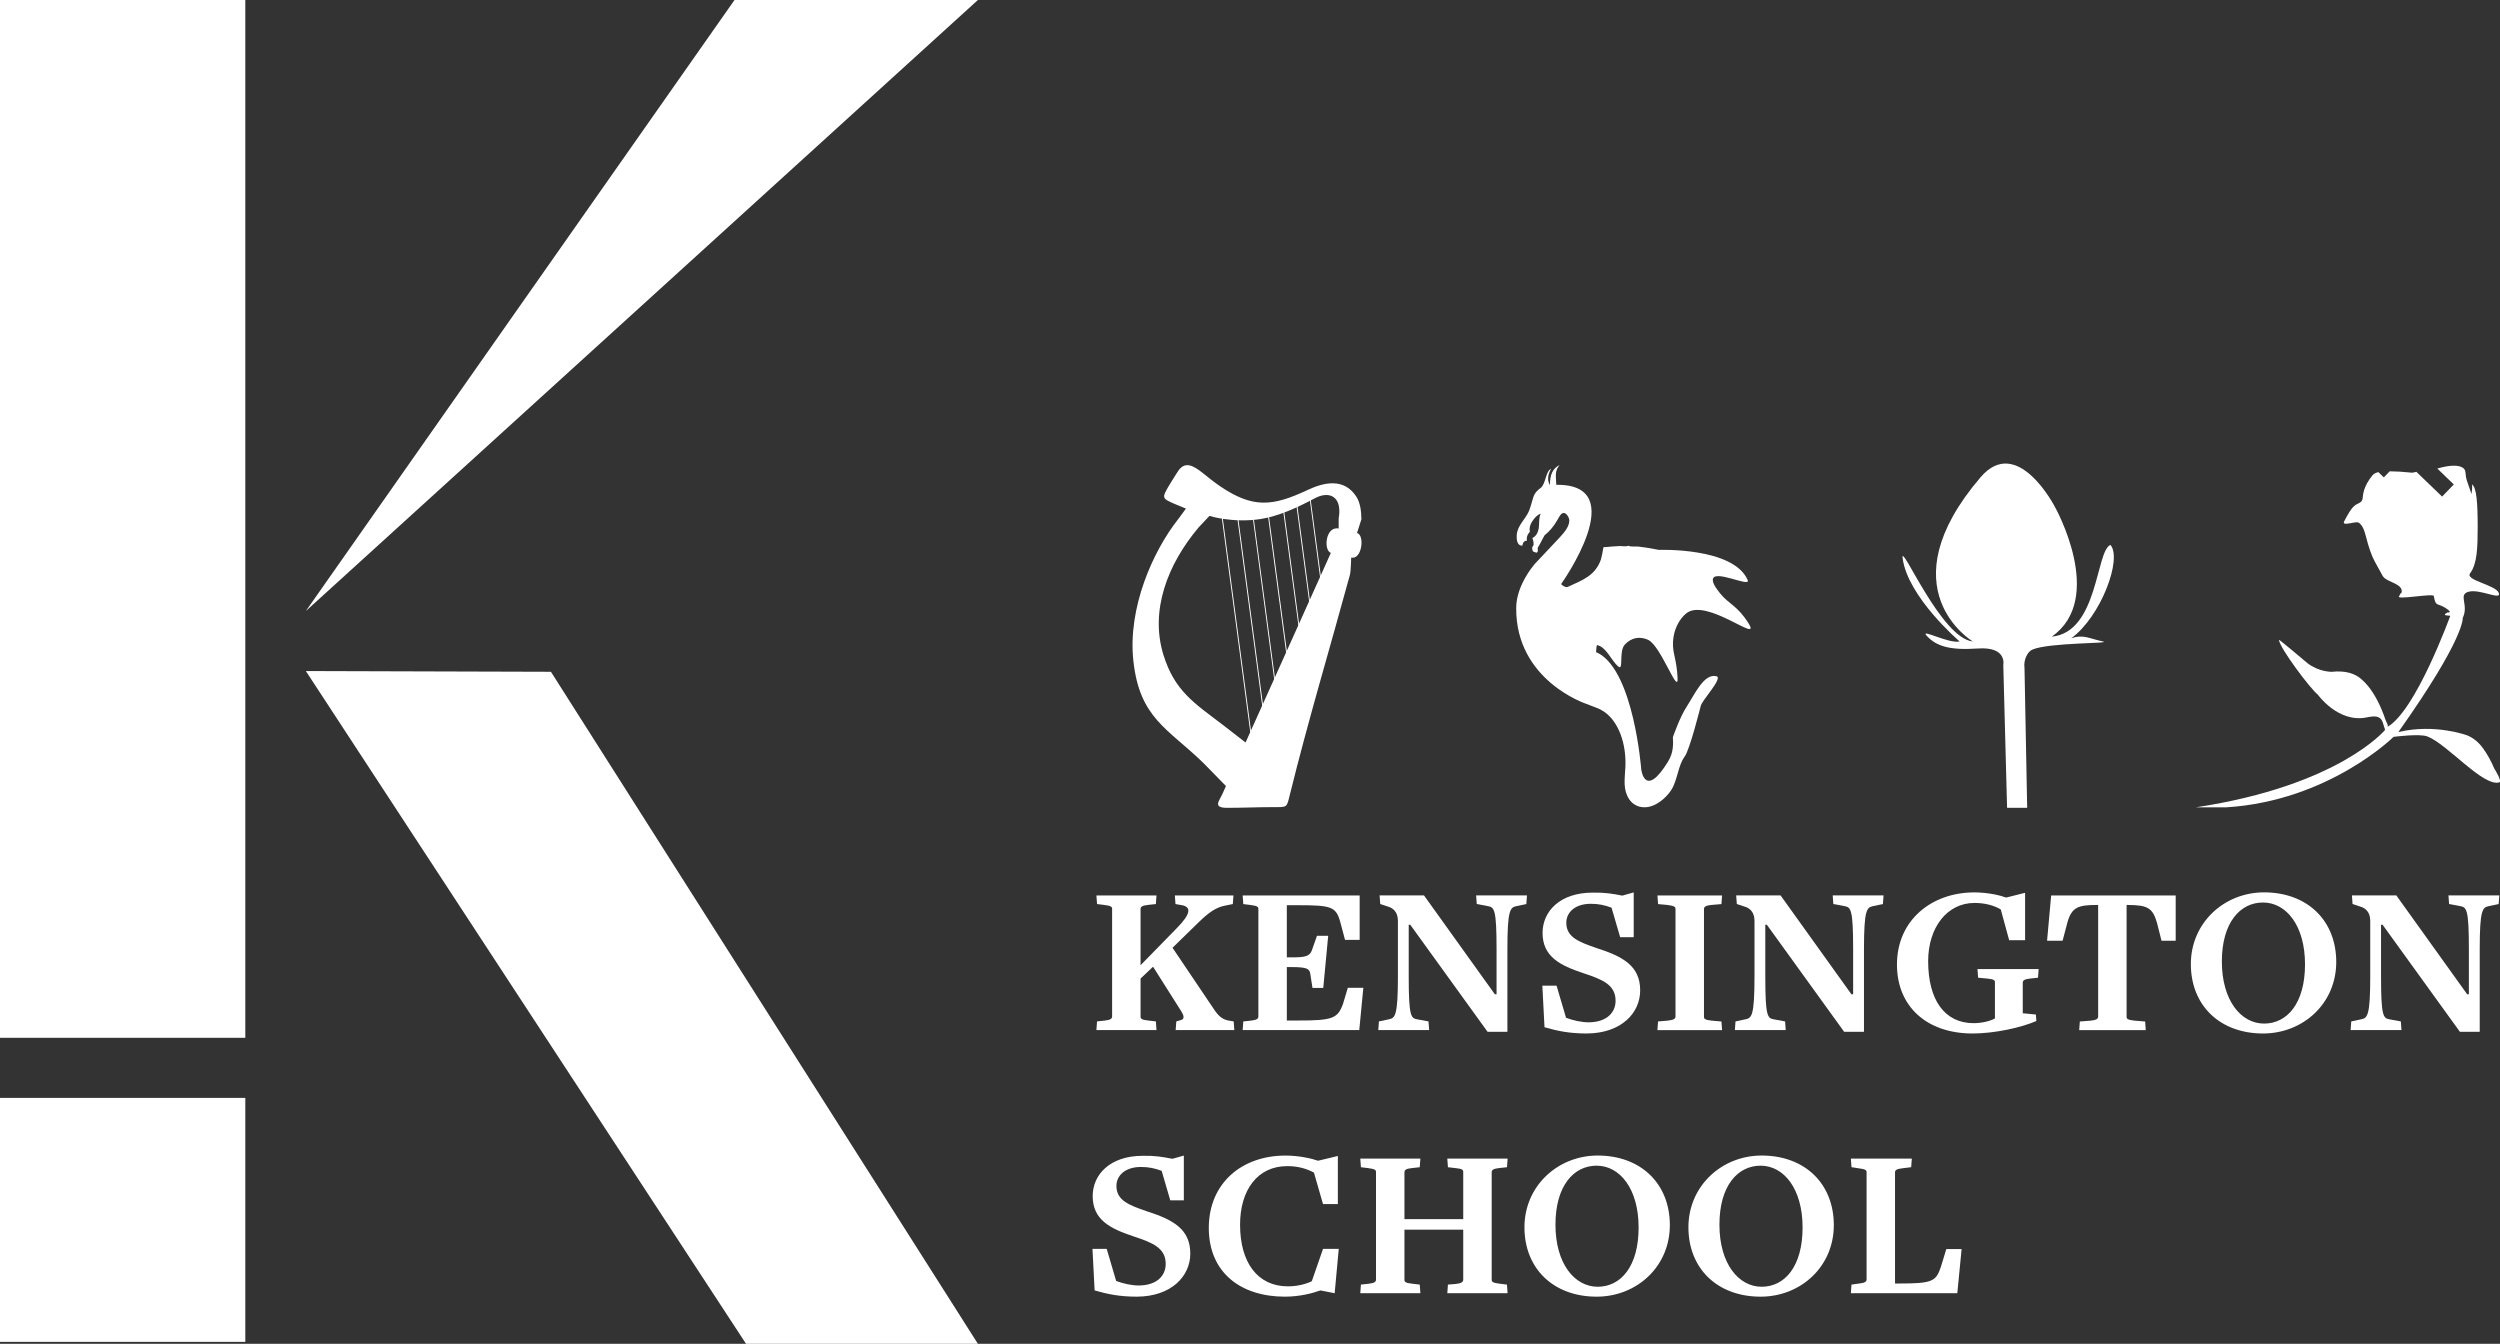 <?xml version="1.0" encoding="UTF-8"?><svg id="Layer_2" xmlns="http://www.w3.org/2000/svg" viewBox="0 0 673.13 361.82"><rect x="0" y="0" width="673.13" height="361.82" fill="#333333" stroke="none"/><defs><style>.cls-1,.cls-2{fill:#fff;}.cls-2{fill-rule:evenodd;}</style></defs><g id="Artwork"><path class="cls-1" d="M419.96,125.21c-1.86,.86-2.65,2.55-2.63,5.39-.89-1.37-.46-3.07,.32-4.37-1.51,.6-1.42,4.06-2.8,5.12-.83,.64-1.58,1.26-2.01,2.54-.41,1.22-.66,2.49-1.15,3.67-.93,2.25-3.15,3.88-3.31,6.57-.15,2.71,1.12,2.74,1.27,2.78,.39,.11,.24-.18,.4-.58,.22-.55,.66-.79,1.08-.74-.3-1.39,.82-2.45,.82-2.45,0,0-.12-.24-.1-.8,.02-.44,.14-.86,.31-1.22,.55-1.19,1.7-2.55,2.68-2.8-.53,1.03-.36,2.44-.5,3.63-.16,1.44-.77,2.45-1.74,2.91,.17,.52,.38,1.13,.32,1.74-.06,.65-.52,.42-.34,1.35,.15,.77,.34,.53,.98,.83,.28,.13,.57-.23,.5-.64-.08-.43-.04-.87,.27-1.12l1.54-2.88c1.35-1.07,2.51-2.45,3.48-4.17,.49-.87,1.06-2.13,1.98-1.79,.55,.2,1.24,1.21,1.21,2.08-.07,1.85-1.83,3.58-2.73,4.6-.73,.83-6.2,6.53-6.63,7.04-.81,.99-1.58,2.06-2.27,3.24-1.43,2.45-2.65,5.36-2.67,8.55-.13,19.56,18.81,25.8,18.81,25.8l2.9,1.12c.72,.26,1.41,.64,2.07,1.1,3.83,2.7,5.85,8.51,5.63,14.6-.1,2.83-.67,5.43,.5,7.97,1.21,2.62,3.5,3.38,5.67,2.99,2.19-.38,4.68-2.27,6.17-4.56,1.7-2.62,1.81-6.6,3.6-8.98,1.39-1.84,4.31-13.54,4.31-13.54,.21-1.56,6.17-7.66,4.25-8.12-3.34-.79-5.76,4.72-7.97,8.14-1.9,2.88-3.75,8.28-3.75,8.28,.1,1.89,.18,4.15-1.3,6.56-6.28,10.25-7.22,2.11-7.22,2.11,0,0-1.97-26.07-11.5-31.26-.63-.34-.7,.02-.62-.98,.02-.28,.08-1.14,.24-1.24,.44,.13,.88,.3,1.28,.59,1.77,1.31,2.64,3.53,4.3,5.1,1.7,1.61,.15-3.9,1.85-5.78,1.84-2.04,4.26-2.29,6.37-1.27,3.41,1.66,8.11,15.21,7.86,10.17-.27-5.3-1.41-6.49-1.22-9.8,.18-3.15,1.61-5.92,3.51-7.5,5.41-4.51,20.46,8.49,16.82,2.65-3.02-4.84-5.23-5.08-7.64-8.05-.28-.34-.54-.7-.8-1.06-.46-.64-1.06-1.47-1.17-2.4,0,.09,.06,.54,.09,.78-.01-.14-.04-.38-.09-.78,0-.02,0-.02,0,0-.4-3.55,10.34,2.09,9.37-.16-3.85-8.87-23.94-8.11-23.94-8.11-1.13-.22-2.25-.44-3.38-.61-.69-.11-1.39-.19-2.09-.28-.77-.09-2.07,.14-2.7-.24-.58,.33-1.78,.06-2.47,.1-1.22,.06-2.44,.16-3.66,.27-.37,.03-.6-.17-.66,.42-.03,.35-.4,2.29-.59,2.88-.36,1.07-.88,2.01-1.51,2.8-1.3,1.62-2.95,2.53-4.55,3.3-.98,.47-1.97,.88-2.95,1.35-.43,.21-1.52-.41-1.71-.81,0,0,19.27-26.99-1.32-26.7-.07-2.42-.48-3.76,.92-5.33"/><path class="cls-1" d="M531.17,172.7s-23.64-14.08,2.11-44.21c9.93-11.62,20,7.98,20,7.98,0,0,13.87,24.63-.84,34.95,12.53-1.18,11.84-23.14,15.8-24.7,3.23,3.67-2.5,19.25-10.58,25.16,3.32-1.18,4.97,.09,8.53,.83,2.86,.6-14.54,.23-19.03,2.22-1.32,.59-2.37,2.91-2.06,4.91l.72,37.66h-5.41l-1.02-38.45s1.12-5-6.86-4.44-11.34-.81-13.75-3.41c-2.02-2.18,5.92,2.21,8.85,1.51,0,0-13.97-11.93-15.34-22.4-.63-4.8,10.35,21.59,18.88,22.4"/><path class="cls-1" d="M671.62,207c-.89-2.09-1.91-3.94-3.08-5.55-1.17-1.61-2.59-2.77-4.26-3.46,0,0-8.69-3.23-18.52-.88,18.1-25.54,17.33-30.73,17.33-30.73,1.72-3.5-1.31-6.23,1.54-7.04,3.07-.88,9.04,2.49,8.15,.27-.87-2.16-9.13-3.36-7.7-5.25,1.92-2.55,2.03-7.01,2.04-12.35,0-6.57-.29-10.87-1.56-11.58,.2,.79-.06,2.11-.11,2.59l-1.19-3.47c-.69-1.92-.01-2.98-1.28-3.69-1.27-.71-3.49-.62-6.66,.27-.02,0-.05,.01-.07,.02l4.44,4.29-3.15,3.27-6.92-6.67c-.28,.05-.54,.11-.77,.18-.18,.05-.37,.06-.55,.04-2.26-.24-4.21-.35-5.87-.36l-1.58,1.64-1.47-1.42c-.72,.17-1.25,.45-1.57,.84-.54,.64-1.03,1.35-1.46,2.13-.65,1.17-1.04,2.37-1.15,3.58-.03,.12-.05,.25-.05,.4,0,.55-.32,1.05-.81,1.3-1.37,.71-1.94,.7-4.16,4.99-.78,1.51,3.06-.09,3.84,.34,.85,.47,1.51,1.69,1.99,3.67,.75,2.99,1.55,5.28,2.43,6.88,.31,.6,1,1.86,2.09,3.8,.03,.06,.07,.12,.11,.17,1.19,1.66,5.36,1.84,5.02,4.28-.01,.11-.21,.13-.32,.33-.11,.19-.25,.45-.42,.77-.54,.96,9.24-.9,9.38-.12,.58,3.36,1.06,1.46,3.97,3.82,.91,.74-.28,.61-.28,.61-1.87,1.02,.57,.73,.74,.92,0,0-9.27,25.65-16.97,29.93,.51-.29-.25-1.25-.49-2.02-.25-.77-.62-1.74-1.12-2.93-.66-1.56-1.42-3-2.28-4.34-.86-1.34-1.82-2.48-2.88-3.43-1.9-1.81-4.64-2.53-8.21-2.15,0,0-3.46,.04-6.52-2.35-.29-.23-7.69-6.51-7.66-6.27,.24,2.28,8.56,13.31,10.46,14.75,0,0,5.5,7.72,13.18,6.14,2.27-.47,3.6-.4,4.26,1.16,.09,.22,.32,.96,.69,2.21,0,0-12.36,14.99-50.92,20.84h8.24c27.56-1.75,44.96-18.97,44.96-18.97,0,0,6.96-.92,9.08-.12,5.38,2.04,15.03,13.63,19.39,12.38,.86-.25-1.31-3.66-1.31-3.66"/><g><path class="cls-2" d="M365.38,143.51l1.18-3.69c-.03-2.09-.27-4.44-1.39-6.14-3.32-5.05-8.67-3.82-13.06-1.77-9.44,4.44-14.71,5.04-23.63-1.01-2.4-1.63-3.79-2.95-5.5-4.2-2.92-2.14-4.61-1.97-6.23,.83-.72,1.24-1.28,1.96-2.11,3.4-1.89,3.25-1.68,3.29,1.63,4.75l3.05,1.26-2.09,2.84c-6.81,8.62-13.62,23.88-12.07,38.13,1.69,15.51,9.2,18.14,18.9,27.57l6.03,6.17-.96,2.13c-.83,1.85-2.68,3.73,1.27,3.73,4.17,0,8.39-.19,12.57-.19,3.7,0,3.46,.16,4.33-3.36,4.95-20.03,10.72-39.21,16.17-59.18,.26-.95,.34-4.64,.34-4.64,2.94,.61,3.69-6.09,1.57-6.63m-4.93-1.2c-3.58-.71-4.13,5.88-2.12,6.55l-1.53,3.44-21.43,47.62-6.26-4.85c-7.61-5.78-12.86-9.08-15.85-18.73-3.66-11.81,1-24.29,9.47-34.33l2.91-3.1s6.23,1.98,13.7,.85c4.96-.75,10.23-3.22,14.62-5.57,3.14-1.68,5.87-1.03,6.52,2,.23,1.09,.16,2.27-.04,3.36v2.75Z"/><polygon class="cls-1" points="337.11 200.72 328.77 137.9 329.02 137.87 337.36 200.69 337.11 200.72"/><polygon class="cls-1" points="341.27 200.72 332.94 137.9 333.19 137.87 341.52 200.69 341.27 200.72"/><polygon class="cls-1" points="345.44 200.72 337.11 137.9 337.35 137.87 345.69 200.69 345.44 200.72"/><polygon class="cls-1" points="349.61 200.72 341.27 137.9 341.52 137.87 349.86 200.69 349.61 200.72"/><polygon class="cls-1" points="350 171.45 345.44 137.13 345.69 137.1 350.24 171.42 350 171.45"/><polygon class="cls-1" points="353.5 169.54 348.94 135.22 349.19 135.19 353.74 169.51 353.5 169.54"/><polygon class="cls-1" points="357.05 167.63 352.5 133.31 352.74 133.28 357.3 167.6 357.05 167.63"/></g><rect class="cls-1" width="66.05" height="279.43"/><rect class="cls-1" y="295.61" width="66.05" height="65.69"/><polygon class="cls-1" points="82.35 180.68 200.87 361.82 263.3 361.82 148.34 180.88 82.35 180.68"/><polygon class="cls-1" points="82.35 164.52 197.77 0 263.3 0 82.35 164.52"/><g><path class="cls-1" d="M316.55,277.35l.17-2.32,1.33-.41c.87-.23,.75-1.1,.12-2.15l-7.71-12.18-3.36,3.19v10.32c0,.52,.41,.81,2.15,.99l1.97,.23,.17,2.32h-16.18l.17-2.32,2.09-.23c1.45-.17,1.97-.46,1.97-1.1v-29c0-.52-.29-.81-2.2-1.04l-1.86-.23-.17-2.32h16.18l-.17,2.32-2.09,.23c-1.62,.17-2.03,.52-2.03,1.1v15.14l9.8-10.03c3.94-4,3.65-5.57,1.57-6.09l-1.97-.35-.17-2.32h15.78l-.17,2.32-2.26,.46c-2.2,.46-4.12,1.68-7.02,4.52l-6.96,6.79,11.14,16.53c1.28,1.91,2.26,2.73,3.94,3.07l1.39,.23,.17,2.32h-15.78Z"/><path class="cls-1" d="M365.97,277.35h-31.38l.17-2.32,2.09-.23c1.45-.17,1.97-.46,1.97-1.1v-29c0-.52-.29-.81-2.2-1.04l-1.86-.23-.17-2.32h31.5v11.95h-3.94l-1.28-4.81c-1.16-4.18-2.44-4.52-11.66-4.52h-2.73v14.04h1.45c3.31,0,4.7-.23,5.28-1.86l1.39-3.94h3.02l-1.33,14.04h-2.9l-.58-3.71c-.17-1.45-.87-1.91-5.05-1.91h-1.28v14.39h2.84c9.51,0,10.85-.52,12.3-4.52l1.28-4.29h4.18l-1.1,11.43Z"/><path class="cls-1" d="M410.98,243.41l-2.73,.58c-1.62,.35-2.38,.99-2.38,11.6v22.22h-5.34l-20.82-28.83h-.41v13.92c0,10.56,.58,11.25,2.2,11.54l3.13,.58,.17,2.32h-13.69l.17-2.32,2.73-.58c1.62-.35,2.38-.93,2.38-11.54v-14.91c0-2.03-.87-3.13-2.15-3.71l-2.61-.87-.17-2.32h11.95l19.08,26.62h.46v-12.12c0-10.56-.58-11.31-2.26-11.6l-3.07-.58-.17-2.32h13.69l-.17,2.32Z"/><path class="cls-1" d="M427.29,278.27c-4.82,0-8.01-.7-11.43-1.68l-.58-11.19h3.83l2.55,8.64c1.97,.75,4.23,1.22,6.15,1.22,5.05-.06,7.19-2.84,7.19-5.8,0-4.35-3.6-5.74-8.64-7.42-6.32-2.09-11.02-4.47-11.02-10.85,0-5.68,4.52-10.85,13.52-10.85,3.31-.06,5.28,.29,7.95,.81l3.07-.87v12.06h-3.65l-2.32-7.95c-1.86-.7-3.54-1.04-5.57-1.04-4.35,0-6.61,2.38-6.61,5.1,0,3.89,3.36,5.16,8.06,6.79,7.08,2.26,11.83,4.76,11.83,11.43,0,6.15-5.16,11.54-14.33,11.6Z"/><path class="cls-1" d="M446.26,277.35l.17-2.32,2.67-.23c1.45-.17,2.03-.46,2.03-1.1v-29c0-.52-.35-.81-2.2-1.04l-2.49-.23-.17-2.32h17.4l-.17,2.32-2.73,.23c-1.57,.17-1.97,.52-1.97,1.1v29.06c0,.52,.35,.81,2.09,.99l2.61,.23,.17,2.32h-17.4Z"/><path class="cls-1" d="M506.99,243.41l-2.73,.58c-1.62,.35-2.38,.99-2.38,11.6v22.22h-5.34l-20.82-28.83h-.41v13.92c0,10.56,.58,11.25,2.2,11.54l3.13,.58,.17,2.32h-13.69l.17-2.32,2.73-.58c1.62-.35,2.38-.93,2.38-11.54v-14.91c0-2.03-.87-3.13-2.15-3.71l-2.61-.87-.17-2.32h11.95l19.08,26.62h.46v-12.12c0-10.56-.58-11.31-2.26-11.6l-3.07-.58-.17-2.32h13.69l-.17,2.32Z"/><path class="cls-1" d="M548.75,263.25l-2.15,.23c-1.45,.17-1.97,.46-1.97,1.1v8.24l3.54,.35,.12,1.74c-4.12,1.8-11.31,3.36-17.17,3.36-12.3,0-20.36-7.25-20.36-18.56,0-12.06,9.45-19.43,20.82-19.43,3.71,0,7.02,.81,8.58,1.39l5.1-1.28v12.76h-4.29l-2.26-8.29c-1.91-1.1-4.29-1.74-7.08-1.74-7.42,0-12.47,6.67-12.47,15.66,0,10.44,4.41,16.71,12.24,16.71,2.09,0,4.41-.52,5.74-1.28v-9.74c0-.58-.35-.81-2.09-.99l-2.44-.23-.17-2.32h16.47l-.17,2.32Z"/><path class="cls-1" d="M581.99,253.28l-1.22-4.81c-1.16-4.12-2.67-4.76-7.83-4.81h-.35v30.16c0,.52,.41,.81,2.15,.99l2.84,.23,.17,2.32h-17.92l.17-2.32,2.96-.23c1.45-.17,1.97-.46,1.97-1.1v-30.05h-.23c-5.1,0-6.84,.58-8.01,4.58l-1.33,5.05h-4.18l1.1-12.18h33.53v12.18h-3.83Z"/><path class="cls-1" d="M609.32,278.27c-11.6,0-19.43-7.54-19.43-18.68s8.99-19.32,19.72-19.32c11.6,0,19.43,7.54,19.43,18.74s-8.93,19.26-19.72,19.26Zm0-35.27c-6.15,0-11.08,5.39-11.08,15.89s5.16,16.71,11.37,16.71,11.02-5.45,11.02-15.95-5.1-16.65-11.31-16.65Z"/><path class="cls-1" d="M672.78,243.41l-2.73,.58c-1.62,.35-2.38,.99-2.38,11.6v22.22h-5.34l-20.82-28.83h-.41v13.92c0,10.56,.58,11.25,2.2,11.54l3.13,.58,.17,2.32h-13.69l.17-2.32,2.73-.58c1.62-.35,2.38-.93,2.38-11.54v-14.91c0-2.03-.87-3.13-2.15-3.71l-2.61-.87-.17-2.32h11.95l19.08,26.62h.46v-12.12c0-10.56-.58-11.31-2.26-11.6l-3.07-.58-.17-2.32h13.69l-.17,2.32Z"/></g><g><path class="cls-1" d="M306.16,349.13c-4.82,0-8.01-.7-11.43-1.68l-.58-11.19h3.83l2.55,8.64c1.97,.75,4.23,1.22,6.15,1.22,5.05-.06,7.19-2.84,7.19-5.8,0-4.35-3.6-5.74-8.64-7.42-6.32-2.09-11.02-4.47-11.02-10.85,0-5.68,4.52-10.85,13.52-10.85,3.31-.06,5.28,.29,7.95,.81l3.07-.87v12.06h-3.65l-2.32-7.95c-1.86-.7-3.54-1.04-5.57-1.04-4.35,0-6.61,2.38-6.61,5.1,0,3.89,3.36,5.16,8.06,6.79,7.08,2.26,11.83,4.76,11.83,11.43,0,6.15-5.16,11.54-14.33,11.6Z"/><path class="cls-1" d="M359.35,348.2l-3.83-.75c-2.26,.81-5.68,1.68-9.57,1.68-11.83,0-20.48-6.44-20.48-18.5s8.88-19.49,20.65-19.49c3.71,0,7.13,.81,8.76,1.39l5.34-1.28v12.94h-4l-2.44-8.47c-2.09-1.1-4.35-1.74-7.19-1.74-8.06,0-12.7,6.5-12.7,15.78,0,10.09,4.64,16.59,12.88,16.59,2.32,0,4.7-.52,6.44-1.39,0-.06,3.02-8.7,3.02-8.7h4.23l-1.1,11.95Z"/><path class="cls-1" d="M389.69,348.2l.17-2.32,2.09-.17c1.62-.17,2.03-.58,2.03-1.16v-13.46h-15.83v13.57c0,.52,.41,.81,2.15,.99l1.97,.23,.17,2.32h-16.18l.17-2.32,2.09-.23c1.45-.17,1.97-.46,1.97-1.1v-29c0-.52-.29-.81-2.2-1.04l-1.86-.23-.17-2.32h16.18l-.17,2.32-2.09,.23c-1.62,.17-2.03,.52-2.03,1.1v12.65h15.83v-12.76c0-.58-.41-.81-2.15-.99l-1.97-.23-.17-2.32h16.24l-.17,2.32-2.15,.23c-1.45,.17-1.97,.46-1.97,1.1v29c0,.52,.29,.81,2.2,1.04l1.91,.23,.17,2.32h-16.24Z"/><path class="cls-1" d="M429.89,349.13c-11.6,0-19.43-7.54-19.43-18.68s8.99-19.32,19.72-19.32c11.6,0,19.43,7.54,19.43,18.74s-8.93,19.26-19.72,19.26Zm0-35.27c-6.15,0-11.08,5.39-11.08,15.89s5.16,16.71,11.37,16.71,11.02-5.45,11.02-15.95-5.1-16.65-11.31-16.65Z"/><path class="cls-1" d="M474.04,349.13c-11.6,0-19.43-7.54-19.43-18.68s8.99-19.32,19.72-19.32c11.6,0,19.43,7.54,19.43,18.74s-8.93,19.26-19.72,19.26Zm0-35.27c-6.15,0-11.08,5.39-11.08,15.89s5.16,16.71,11.37,16.71,11.02-5.45,11.02-15.95-5.1-16.65-11.31-16.65Z"/><path class="cls-1" d="M527,348.2h-28.65l.17-2.32,2.09-.29c1.45-.17,1.97-.46,1.97-1.1v-28.89c0-.52-.29-.81-2.2-1.04l-1.86-.29-.17-2.32h16.41l-.17,2.32-2.32,.29c-1.62,.17-2.03,.52-2.03,1.1v29.93h.99c9.05,0,10.04-.52,11.37-4.52l1.45-4.76h4.12l-1.16,11.89Z"/></g></g></svg>